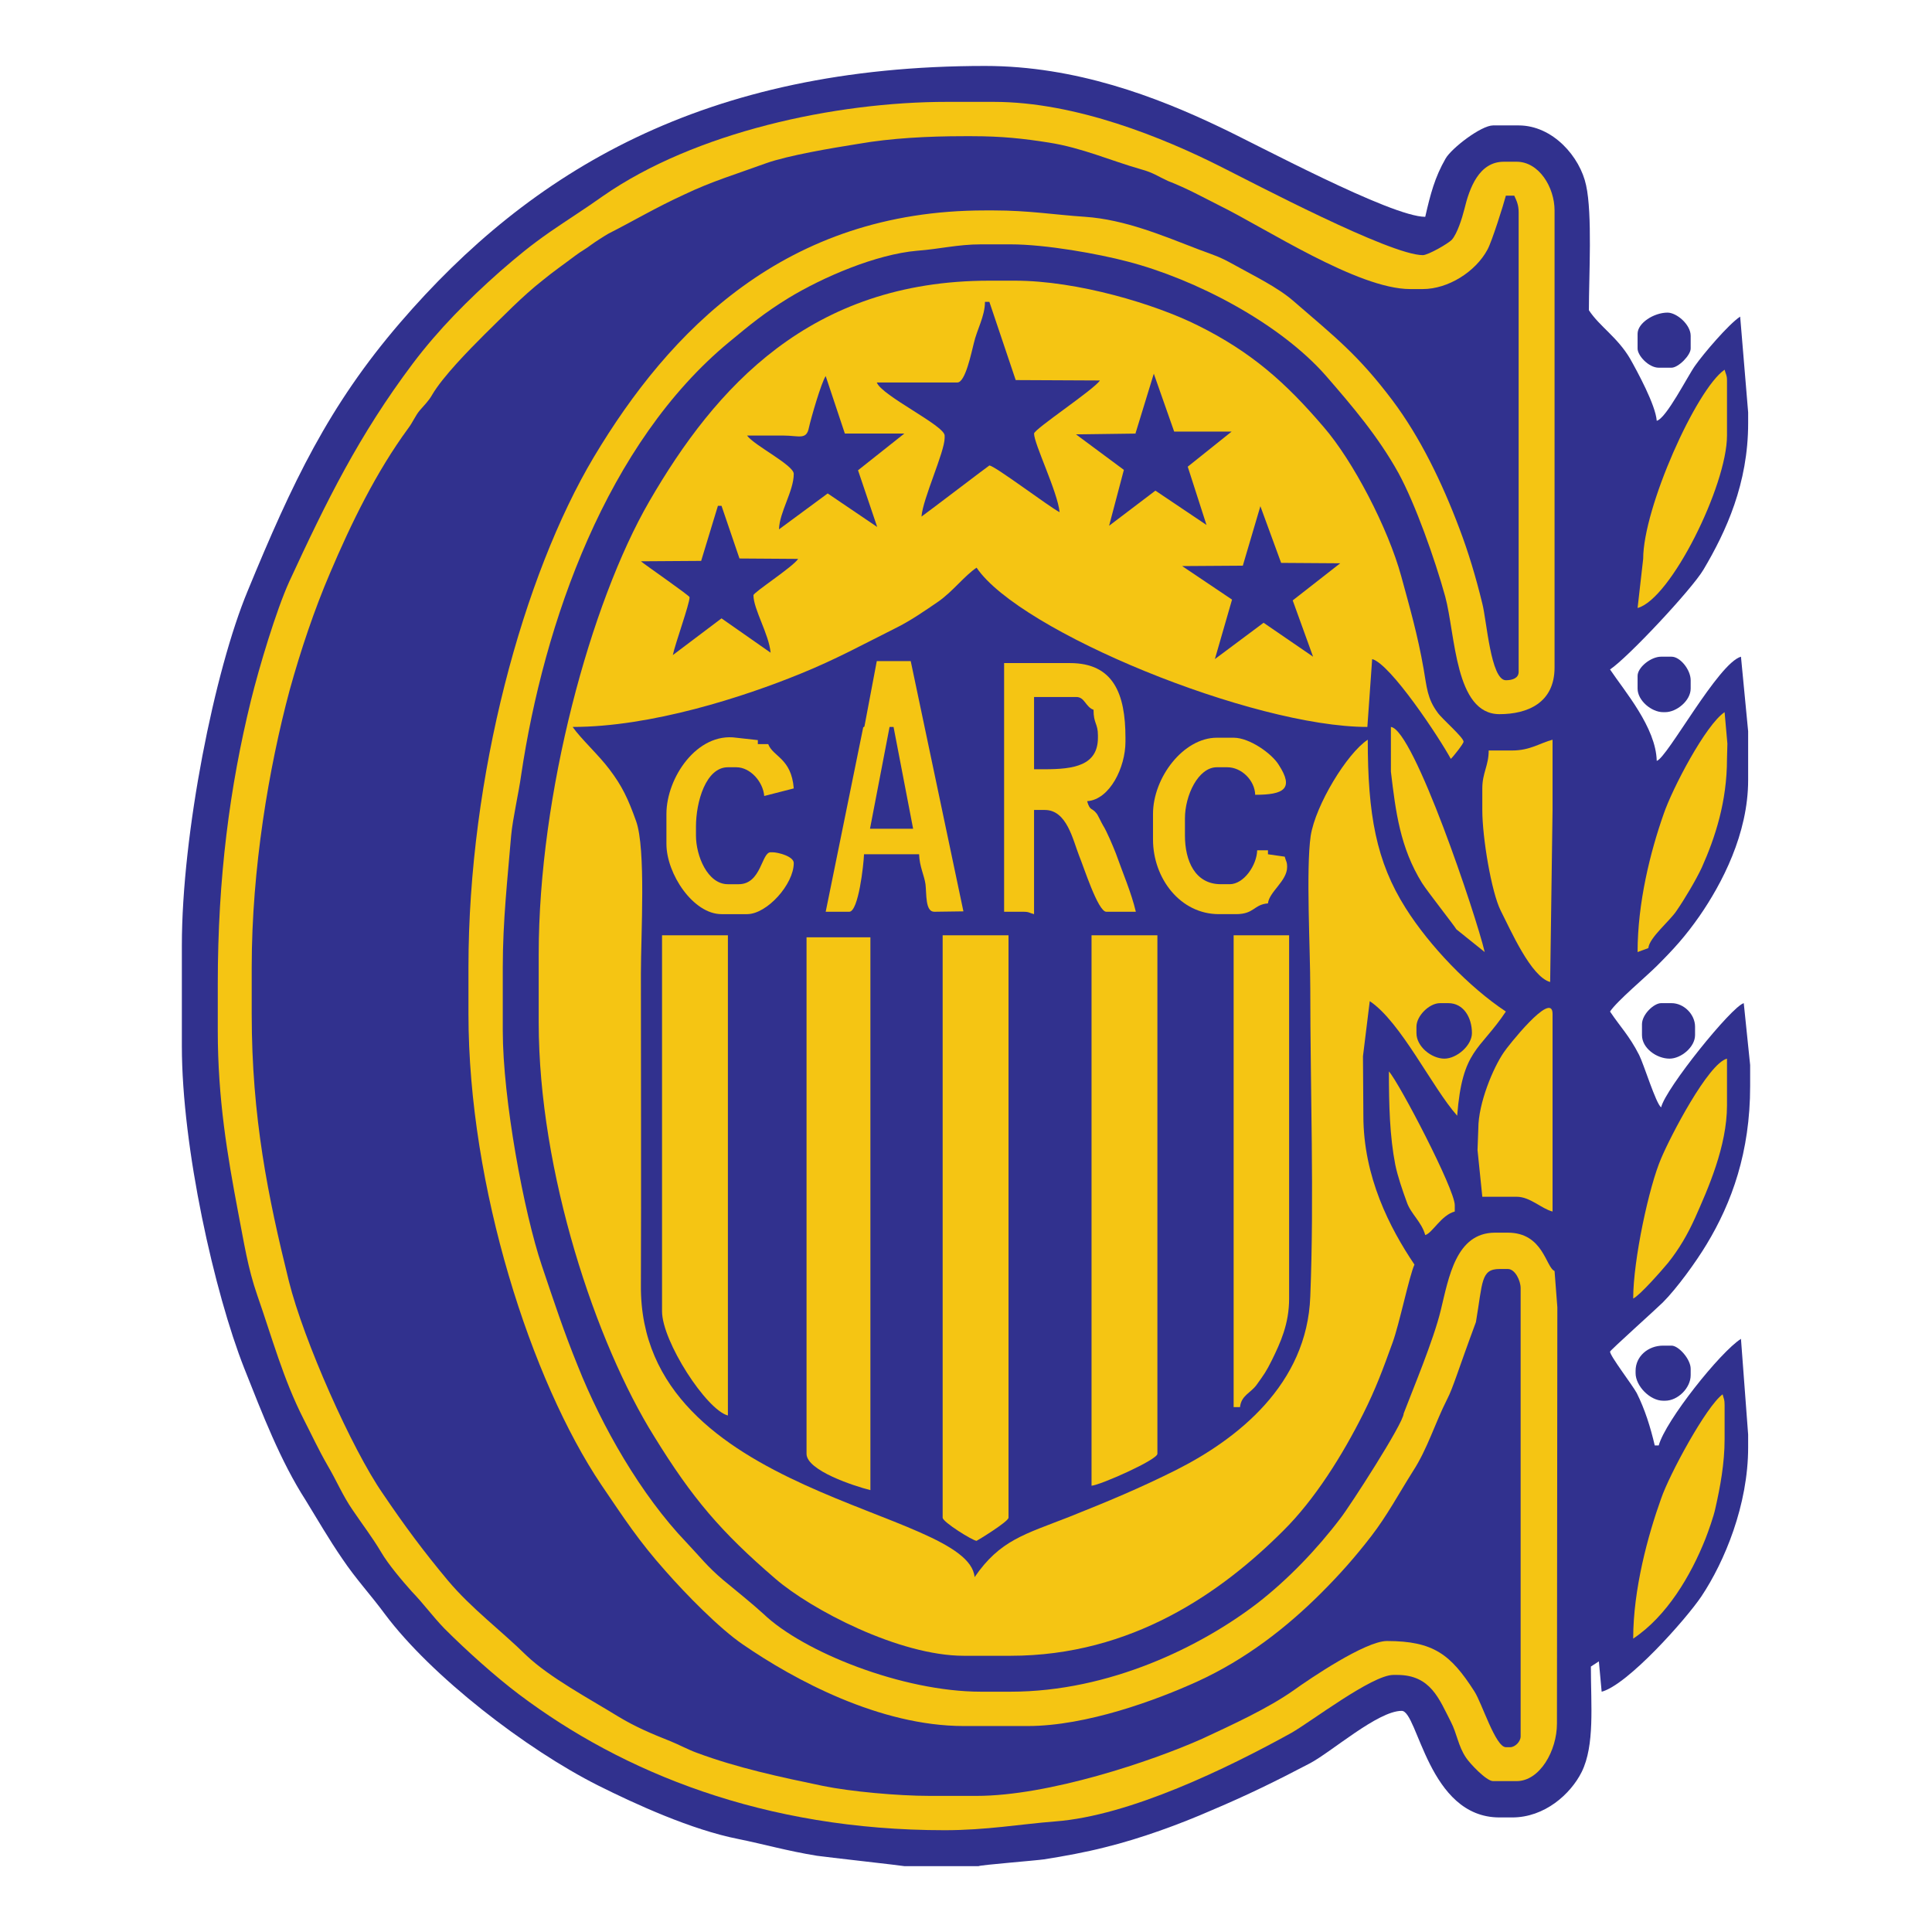 <?xml version="1.0" encoding="utf-8"?>
<!-- Generator: Adobe Illustrator 16.0.0, SVG Export Plug-In . SVG Version: 6.00 Build 0)  -->
<!DOCTYPE svg PUBLIC "-//W3C//DTD SVG 1.0//EN" "http://www.w3.org/TR/2001/REC-SVG-20010904/DTD/svg10.dtd">
<svg version="1.0" id="Layer_1" xmlns="http://www.w3.org/2000/svg" xmlns:xlink="http://www.w3.org/1999/xlink" x="0px" y="0px"
	 width="800px" height="800px" viewBox="0 0 800 800" enable-background="new 0 0 800 800" xml:space="preserve">
<g>
	<path fill="#31318E" d="M374.463,772.729h30.744c0.825-0.497,23.801-2.316,27.105-2.812c8.43-1.321,17.355-2.975,25.124-4.959
		c14.875-3.636,31.071-9.587,44.296-15.371c15.206-6.445,26.61-12.065,40.494-19.339c8.925-4.628,28.264-21.817,38.18-21.817
		c6.776,0,10.909,44.133,40.495,44.133h5.288c13.389,0,24.132-9.588,28.761-18.843c5.454-11.075,3.801-27.603,3.801-43.634
		l3.305-2.149l1.158,12.561c10.743-2.81,34.874-29.915,41.32-39.502c9.587-14.379,19.338-37.851,19.338-61.651v-5.288l-2.975-39.669
		c-8.596,5.456-31.239,33.885-34.05,44.131h-1.651c-1.818-7.769-4.132-15.04-7.438-21.652c-1.652-3.139-11.074-15.371-11.074-17.19
		c0-0.495,19.504-18.015,21.818-20.329c5.785-5.783,13.718-16.692,18.182-24.13c10.411-17.19,18.015-38.182,18.015-65.452v-8.762
		l-2.644-25.618c-5.124,1.487-32.396,35.37-34.214,43.14c-2.149-1.488-7.107-17.686-9.092-21.653
		c-4.131-8.098-7.768-11.567-12.065-18.014c2.811-4.299,14.876-14.382,19.504-19.009c7.108-7.107,11.734-12.23,17.52-20.495
		c9.256-13.388,20.165-34.048,20.165-56.361v-20.164l-2.975-30.908c-9.421,2.645-30.578,41.981-34.876,43.139
		c-0.33-13.884-13.387-28.925-19.338-37.851c7.439-4.958,33.884-33.222,38.677-41.321c9.421-15.867,18.512-35.701,18.512-60.659
		v-4.462l-3.306-39.668c-4.794,3.141-15.206,15.372-18.678,20.33c-2.975,4.132-11.899,21.818-15.867,22.81
		c-0.496-6.611-8.098-20.495-11.073-25.784c-5.289-8.925-12.562-13.223-17.024-20c0-14.214,1.487-39.833-1.157-51.732
		c-2.479-11.736-13.718-24.793-27.932-24.793h-10.579c-4.957,0-17.188,9.421-19.669,13.719c-4.461,7.768-6.28,14.71-8.428,24.13
		c-14.215,0-70.246-30.247-85.122-37.188c-25.949-12.396-59.501-25.287-97.186-25.287c-116.36,0-188.258,43.634-242.14,106.276
		c-29.587,34.378-44.627,66.113-63.139,111.071C88.854,277.54,75.302,345.141,75.302,391.585v41.486
		c0,42.313,13.553,102.312,25.784,133.382c7.603,19.173,15.041,38.513,25.453,54.711c5.29,8.595,9.422,15.866,15.206,24.296
		c5.785,8.596,11.735,14.874,17.687,22.975c19.172,25.619,58.344,55.866,88.26,70.907c15.537,7.767,38.677,18.348,58.015,22.147
		c10.578,2.147,20.33,4.959,32.562,6.941C341.572,768.926,374.133,772.563,374.463,772.729z"/>
	<path fill="#F5C513" d="M249.676,81.184c-7.438,5.29-14.546,9.752-21.982,14.876c-8.265,5.784-13.224,9.917-20.661,16.364
		c-13.223,11.734-25.288,23.799-36.031,38.014c-22.479,29.916-35.701,56.857-51.238,90.41
		c-5.454,12.066-12.396,35.205-15.867,49.254c-8.76,35.701-13.719,73.22-13.719,117.35v19.34c0,28.263,3.968,51.567,8.43,75.203
		c2.479,12.728,3.967,22.974,7.934,34.378c6.116,17.52,10.744,34.71,19.173,51.239c3.472,6.776,6.116,12.56,9.917,19.173
		c3.802,6.445,6.281,12.56,10.413,18.51c4.132,6.115,8.099,11.24,11.735,17.354c2.975,5.125,8.759,11.901,12.727,16.365
		c4.958,5.121,8.595,10.246,13.553,15.371c8.926,8.925,20.826,19.668,30.908,27.27c42.809,32.231,101.318,56.198,176.191,56.198
		c17.354,0,31.074-2.481,45.784-3.638c30.906-2.314,71.567-22.148,97.848-36.69c8.099-4.63,33.388-23.967,42.146-23.967h1.652
		c13.884,0,17.354,10.082,22.149,19.337c2.644,5.124,2.975,9.918,6.279,14.876c1.488,2.313,8.43,9.751,11.239,9.751h9.752
		c9.586,0,16.693-12.563,16.693-23.802l0.166-172.388l-1.157-15.04c-3.638-1.488-4.628-15.869-19.338-15.869h-5.289
		c-16.198,0-19.173,18.513-22.479,32.066c-2.976,12.396-11.736,33.221-15.371,42.809c0,3.965-22.479,38.676-26.116,43.303
		c-9.751,12.892-21.816,25.454-34.378,35.206c-23.47,18.016-61.319,36.691-102.311,36.691h-12.23
		c-32.561,0-73.717-16.528-90.079-32.23c-4.132-3.802-12.065-10.248-16.693-14.048c-6.611-5.62-9.422-9.422-15.207-15.537
		c-18.841-19.67-35.039-48.097-44.956-73.056c-5.785-14.215-9.752-26.28-14.876-41.485c-7.438-21.983-16.197-69.088-16.197-97.351
		v-26.28c0-19.173,1.983-36.694,3.471-54.545c0.661-7.107,3.141-17.685,4.133-24.958c9.42-63.303,35.535-137.68,86.277-179.496
		c8.594-7.107,14.38-11.901,24.296-18.016c14.38-8.761,36.362-18.182,53.387-19.669c9.091-0.662,16.858-2.645,26.445-2.645h12.23
		c14.711,0,36.529,3.966,48.428,7.107c28.1,7.271,62.974,25.453,82.146,47.27c10.909,12.562,21.652,25.124,30.081,40.33
		c6.942,12.727,15.042,35.535,19.339,51.072c4.297,15.868,3.967,48.759,22.479,48.759c11.569,0,22.809-4.628,22.809-19.338V87.134
		c0-9.586-6.446-20.164-15.702-20.164h-5.289c-10.248,0-14.214,10.743-16.363,19.667c-0.991,3.968-2.975,10.083-5.122,12.562
		c-1.487,1.653-9.918,6.447-12.067,6.447c-13.553,0-70.245-29.917-83.798-36.693c-23.306-11.734-59.668-26.775-93.881-26.775
		h-19.338C345.705,42.178,287.69,54.739,249.676,81.184z"/>
	<path fill="#31318E" d="M136.622,237.376c-6.446,15.041-12.066,31.734-16.694,48.428c-8.595,32.065-15.701,73.881-15.701,114.707
		v19.337c0,42.809,6.776,75.865,15.371,110.576c6.115,24.626,26.114,69.584,38.842,87.931c8.925,13.221,17.023,24.13,27.106,36.195
		c9.751,11.57,21.817,20.496,32.396,30.907c9.752,9.257,25.949,17.852,38.015,25.291c7.107,4.295,13.719,7.104,21.652,10.246
		c3.305,1.32,7.271,3.47,10.908,4.794c16.859,6.278,34.71,10.08,52.229,13.717c11.239,2.313,30.908,4.132,44.296,4.132h19.338
		c29.751,0,72.229-14.215,93.386-23.635c12.396-5.784,27.271-12.561,38.015-20.163c6.446-4.63,29.586-20.333,38.51-20.333
		c19.339,0,26.447,5.62,36.198,20.828c3.142,4.794,8.759,23.138,13.057,23.138h1.818c1.984,0,4.298-2.313,4.298-4.46V533.396
		c0-3.139-2.313-7.933-5.289-7.933h-3.471c-7.77,0-6.943,5.456-9.753,21.984c-7.603,20.494-9.42,27.105-11.9,31.9
		c-5.122,10.082-8.098,20.492-14.214,29.914c-5.95,9.42-10.577,18.183-17.188,26.777s-13.058,15.866-20.661,23.47
		c-14.546,14.545-31.403,27.603-51.237,36.692c-17.024,7.769-46.114,18.512-70.411,18.512h-26.445
		c-34.875,0-70.245-19.173-91.401-33.719c-9.752-6.609-23.801-20.992-32.064-30.412c-11.074-12.396-17.189-21.817-26.61-35.701
		c-28.925-42.973-55.04-123.301-55.04-195.033v-19.337c0-79.006,22.645-162.144,51.899-211.232
		c31.238-52.229,79.17-102.145,161.978-102.145h3.636c14.546,0,25.288,1.818,37.851,2.644c16.527,1.157,32.065,7.77,47.105,13.553
		c6.611,2.481,8.264,2.81,14.214,6.116c8.264,4.629,18.347,9.421,25.123,15.372c17.189,14.875,26.611,22.148,40.824,40.99
		c11.405,15.206,20.496,33.882,27.768,53.221c3.638,9.586,6.776,20,9.421,30.908c1.819,6.942,3.472,31.734,9.752,31.734
		c2.645,0,5.29-0.827,5.29-3.472V87.961c0-3.141-0.827-4.793-1.819-6.942h-3.471c-0.991,3.801-5.784,19.007-7.603,22.312
		c-4.959,9.257-16.363,16.363-26.776,16.363h-5.289c-21.651,0-59.997-25.288-78.84-34.543c-6.942-3.472-13.388-7.107-21.486-10.248
		c-3.967-1.819-6.116-3.47-11.074-4.794c-12.727-3.636-24.462-8.924-38.18-11.073c-10.413-1.653-19.504-2.644-31.734-2.644h-3.471
		c-14.877,0-30.247,0.826-43.47,3.139c-11.405,1.819-29.256,4.794-38.512,8.099c-12.231,4.462-22.313,7.438-33.717,12.893
		c-12.231,5.619-20.66,10.743-31.404,16.197c-1.488,0.827-5.62,3.472-6.942,4.463c-2.81,2.147-4.132,2.645-6.776,4.628
		c-4.793,3.635-8.925,6.445-13.553,10.247c-8.43,6.611-16.363,14.875-24.132,22.479c-6.446,6.445-17.188,17.354-21.652,24.958
		c-1.487,2.645-3.306,4.297-5.123,6.445c-1.818,2.15-2.81,4.794-4.793,7.438C155.795,195.396,145.382,216.716,136.622,237.376z"/>
	<path fill="#F5C513" d="M223.064,395.221v28.098c0,62.147,23.801,133.055,47.767,171.4c15.868,25.782,27.769,39.666,50.246,59.006
		c14.711,12.727,51.238,31.899,78.015,31.899h19.337c50.247,0,87.436-26.28,112.889-51.734
		c13.058-12.892,24.627-31.404,33.222-48.592c5.124-10.25,7.934-17.852,12.065-29.256c2.81-7.604,6.942-27.768,9.091-32.397
		c-10.247-15.204-21.156-36.359-21.156-61.649l-0.165-24.627l2.81-22.81c12.893,8.596,25.784,35.701,36.197,47.437
		c2.148-27.602,9.255-26.775,20.164-43.138c-15.207-10.082-31.569-27.108-41.485-42.81c-12.231-19.338-15.702-38.84-15.702-69.749
		c-8.595,5.62-21.651,27.106-23.635,39.833c-1.985,13.884-0.166,47.106-0.166,63.139c0,41.65,1.653,86.442,0,127.599
		c-1.323,36.359-30.081,59.006-55.7,71.897c-14.876,7.438-27.933,12.891-44.13,19.339c-18.513,7.271-28.595,9.585-39.173,24.957
		c-2.479-28.594-138.672-32.894-138.176-120.656c0.165-42.975,0-86.278,0-129.251c0-16.2,2.148-51.569-1.984-63.139
		c-3.306-9.257-5.785-14.545-11.073-21.487c-4.464-5.951-11.901-12.727-15.206-17.52c32.561,0,70.74-12.396,94.211-21.983
		c14.71-5.951,25.784-12.065,39.337-18.843c6.115-2.975,12.562-7.437,17.851-11.073c5.95-4.132,10.909-10.745,15.867-14.049
		c17.852,26.445,114.376,65.948,161.813,65.948l1.984-28.099c7.603,1.984,27.932,32.726,32.561,41.32
		c0.825-0.66,5.288-6.28,5.288-7.107c0-1.817-9.09-9.586-10.743-12.065c-4.298-5.785-4.463-10.412-5.785-18.016
		c-2.479-14.213-5.785-25.618-9.256-38.345c-5.454-19.999-20-47.932-32.229-61.981c-15.538-18.182-29.751-30.907-52.064-41.981
		c-17.52-8.76-49.75-18.513-75.7-18.513H409.67c-74.213,0-113.55,44.296-140.821,91.402
		C244.552,249.607,223.064,328.613,223.064,395.221z"/>
	<path fill="#F5C513" d="M390.331,628.436c0,1.817,12.563,9.587,14.049,9.587c0.165,0,13.223-7.934,13.223-9.587V387.288h-27.271
		V628.436z"/>
	<path fill="#F5C513" d="M451.982,615.213c3.801-0.331,27.271-10.742,27.271-13.222V387.288h-27.271V615.213z"/>
	<path fill="#F5C513" d="M333.97,601.991c0,6.942,19.833,13.389,26.445,15.04V388.115H333.97V601.991z"/>
	<path fill="#F5C513" d="M274.137,542.985c0,12.396,18.347,40.825,27.271,43.14V387.288h-27.271V542.985z"/>
	<path fill="#F5C513" d="M510.822,582.654h2.645c0.496-4.795,4.298-5.787,6.776-9.094c3.307-4.626,3.967-5.452,6.446-10.41
		c3.471-7.107,7.107-14.876,7.107-25.454V387.288h-22.975V582.654z"/>
	<path fill="#F5C513" d="M415.785,377.536h7.933c2.48,0,2.48,0.496,4.463,0.992v-43.139h4.463c9.09,0,11.57,12.231,14.215,19.008
		c1.817,4.297,7.768,23.139,11.238,23.139h12.232c-1.818-7.768-5.455-16.197-8.264-24.131c-1.159-2.976-3.804-9.255-5.291-11.57
		c-0.825-1.322-2.148-4.461-2.811-5.124c-1.816-2.313-2.644-0.826-3.801-4.958c9.421-0.662,15.868-14.049,15.868-24.628v-1.651
		c0-18.182-4.96-30.908-22.976-30.908h-27.271V377.536z"/>
	<path fill="#F5C513" d="M357.935,300.845l-0.495,0.332l-15.536,76.36h9.752c3.801,0,5.949-19.338,6.115-23.8h22.809
		c0.165,5.123,2.148,8.759,2.645,12.396c0.496,3.966-0.165,11.404,3.636,11.404l12.067-0.166l-21.818-103.631H363.06
		L357.935,300.845z"/>
	<path fill="#31318E" d="M396.446,158.371H363.06c1.983,5.455,28.098,17.85,28.098,21.983v0.992c0,5.785-9.091,25.288-9.586,32.561
		c2.81-1.982,27.934-21.157,28.099-21.157c2.147,0,24.627,17.025,29.09,19.338c-0.827-8.428-10.579-28.263-10.579-32.56
		c0-1.818,24.792-18.182,27.272-21.982l-34.875-0.166l-10.908-32.395h-1.818c0,5.95-3.307,11.403-4.629,17.189
		C402.231,145.974,399.752,158.371,396.446,158.371z"/>
	<path fill="#F5C513" d="M626.189,310.763h-9.751c0,6.28-2.646,9.255-2.646,15.701v8.926c0,11.569,3.803,34.048,7.604,41.652
		c4.131,8.099,12.562,27.436,20.494,29.586l0.991-71.238v-29.09C637.76,307.622,633.627,310.763,626.189,310.763z"/>
	<path fill="#F5C513" d="M612.141,467.284l-0.33,8.926l1.982,19.34h14.215c5.619,0,10.248,4.958,14.875,6.114v-81.815
		c0-10.247-19.173,14.215-20.164,15.867C618.256,442.163,612.141,456.873,612.141,467.284z"/>
	<path fill="#F5C513" d="M477.435,337.042v10.578c0,16.032,11.239,30.908,27.272,30.908h7.106c7.604,0,7.272-3.967,13.224-4.462
		c0.496-4.794,7.933-9.256,7.933-15.041c0-2.315-0.496-2.315-0.991-4.297l-6.941-0.991v-1.653h-4.464
		c-0.165,6.115-5.454,14.049-11.403,14.049h-3.637c-10.742,0-14.875-9.752-14.875-20.166v-7.107c0-9.421,5.454-21.155,13.223-21.155
		h4.298c5.949,0,11.403,5.454,11.569,11.403c11.9,0,16.197-2.479,9.752-12.396c-2.811-4.627-12.066-11.238-18.678-11.238h-6.941
		C489.997,305.474,477.435,322.002,477.435,337.042z"/>
	<path fill="#F5C513" d="M275.955,337.042v12.396c0,12.396,11.074,29.09,22.81,29.09h10.578c8.264,0,19.338-12.396,19.338-21.156
		c0-2.81-6.611-4.463-8.76-4.463h-0.826c-3.802,0-3.802,13.224-13.224,13.224h-4.463c-8.429,0-13.222-11.735-13.222-20.166v-3.636
		c0-10.413,4.132-24.626,13.222-24.626h3.471c5.785,0,11.074,5.949,11.571,11.899l12.23-3.141
		c-0.992-12.562-8.595-13.057-10.579-18.345h-4.297v-1.653l-8.926-0.991C288.683,303.159,275.955,322.002,275.955,337.042z"/>
	<path fill="#F5C513" d="M676.271,678.517c13.884-9.256,23.802-25.948,29.915-41.32c1.159-2.975,3.473-9.42,4.133-12.727
		c1.983-8.76,3.803-18.511,3.803-28.594v-14.051c0-2.477-0.331-2.477-0.828-4.463c-6.775,4.961-21.982,33.057-25.452,43.14
		C682.387,635.709,676.271,658.021,676.271,678.517z"/>
	<path fill="#F5C513" d="M676.271,537.696c2.81-1.323,11.9-11.735,14.38-14.71c4.628-5.786,8.099-11.737,11.238-18.678
		c5.291-11.901,13.224-29.587,13.224-46.609v-19.34c-7.768,1.985-23.471,32.231-27.271,41.32
		C682.882,491.086,676.271,521.663,676.271,537.696z"/>
	<path fill="#F5C513" d="M678.089,394.23l4.463-1.653c0.33-4.297,9.09-11.404,11.735-15.536c3.306-4.794,7.933-12.562,10.411-17.851
		c5.455-12.232,10.414-27.107,10.414-44.958l0.165-6.28l-1.156-13.059c-7.77,5.125-21.653,31.569-25.289,42.314
		C683.378,352.744,678.089,373.734,678.089,394.23z"/>
	<path fill="#F5C513" d="M680.403,231.426l-2.314,20.331c13.719-3.638,37.023-50.742,37.023-71.402v-22.81
		c0-2.314-0.496-2.479-0.991-4.463C702.386,161.181,680.403,210.271,680.403,231.426z"/>
	<path fill="#31318E" d="M309.343,180.354c2.975,4.132,19.338,12.232,19.338,15.868c0,7.107-5.95,15.866-6.115,22.974l20.164-14.875
		l20.495,13.884l-7.934-23.47l19.172-15.206h-24.626l-7.934-23.801c-1.818,2.645-6.116,17.521-6.941,21.322
		c-0.992,5.289-4.133,3.305-10.579,3.305C319.259,180.354,314.301,180.354,309.343,180.354z"/>
	<path fill="#31318E" d="M290.335,232.253l-24.957,0.166c1.982,1.652,20.164,14.213,20.164,14.875c0,2.81-5.95,19.173-6.941,23.965
		l20.164-15.206l20.33,14.215c-0.661-7.603-7.107-18.016-7.107-23.801c0-1.156,16.362-11.734,18.511-15.041l-24.296-0.166
		l-7.438-21.817h-1.488L290.335,232.253z"/>
	<polygon fill="#31318E" points="477.766,154.735 470.163,179.527 445.536,179.858 465.369,194.568 459.255,217.708 
		478.428,203.163 499.583,217.377 491.814,193.246 509.996,178.702 486.195,178.702 	"/>
	<polygon fill="#31318E" points="521.896,209.609 514.623,234.235 489.502,234.401 510.162,248.285 503.055,272.912 
		523.219,257.871 543.714,271.921 535.283,248.616 554.953,233.244 530.491,233.079 	"/>
	<path fill="#F5C513" d="M575.944,319.521c1.982,16.694,3.801,31.405,12.893,46.115c2.313,3.636,13.388,17.685,14.213,19.172
		l11.736,9.421c-3.472-14.875-29.422-92.228-38.842-93.219V319.521z"/>
	<path fill="#F5C513" d="M590.159,511.416c2.974-0.826,6.61-8.264,12.23-9.752v-2.645c0-6.612-22.976-50.577-27.271-55.368
		c0,14.048,0.33,26.774,2.645,38.674c0.991,4.793,2.974,10.579,4.793,15.538C584.208,502.657,588.671,505.96,590.159,511.416z"/>
	<path fill="#31318E" d="M428.181,318.53h4.463c11.9,0,21.982-1.488,21.982-13.057v-0.993c0-4.958-1.818-4.792-1.818-10.578
		c-3.305-1.156-3.636-5.289-7.107-5.289h-17.52V318.53z"/>
	<path fill="#31318E" d="M586.521,425.138v2.645c0,5.619,6.281,10.577,11.57,10.577c5.124,0,11.405-5.453,11.405-10.577
		c0-6.446-3.472-12.396-9.751-12.396h-3.473C591.811,415.386,586.521,420.675,586.521,425.138z"/>
	<path fill="#31318E" d="M677.262,567.613v0.99c0,5.289,5.951,11.406,11.405,11.406h0.826c5.29,0,10.579-5.291,10.579-10.58v-2.646
		c0-3.965-4.96-9.585-7.935-9.585h-3.471C682.387,557.199,677.262,561.663,677.262,567.613z"/>
	<path fill="#31318E" d="M678.089,138.207v6.116c0,2.975,4.627,7.934,8.759,7.934h5.29c2.811,0,7.935-5.124,7.935-7.934v-5.289
		c0-4.629-5.785-9.588-9.587-9.588C684.865,129.446,678.089,133.744,678.089,138.207z"/>
	<path fill="#31318E" d="M679.906,424.147v4.46c0,5.456,6.115,9.752,11.404,9.752c4.795,0,10.578-4.791,10.578-9.752v-3.47
		c0-5.122-4.627-9.752-9.751-9.752h-4.297C684.865,415.386,679.906,420.016,679.906,424.147z"/>
	<path fill="#31318E" d="M678.089,279.854v5.289c0,4.959,5.785,9.751,10.578,9.751h0.826c4.794,0,10.579-4.792,10.579-9.751v-3.471
		c0-4.298-4.298-9.751-7.935-9.751h-4.297C683.543,271.921,678.089,276.383,678.089,279.854z"/>
	<polygon fill="#31318E" points="368.349,301.011 360.249,343.157 378.101,343.157 370.001,301.011 	"/>
</g>
</svg>
